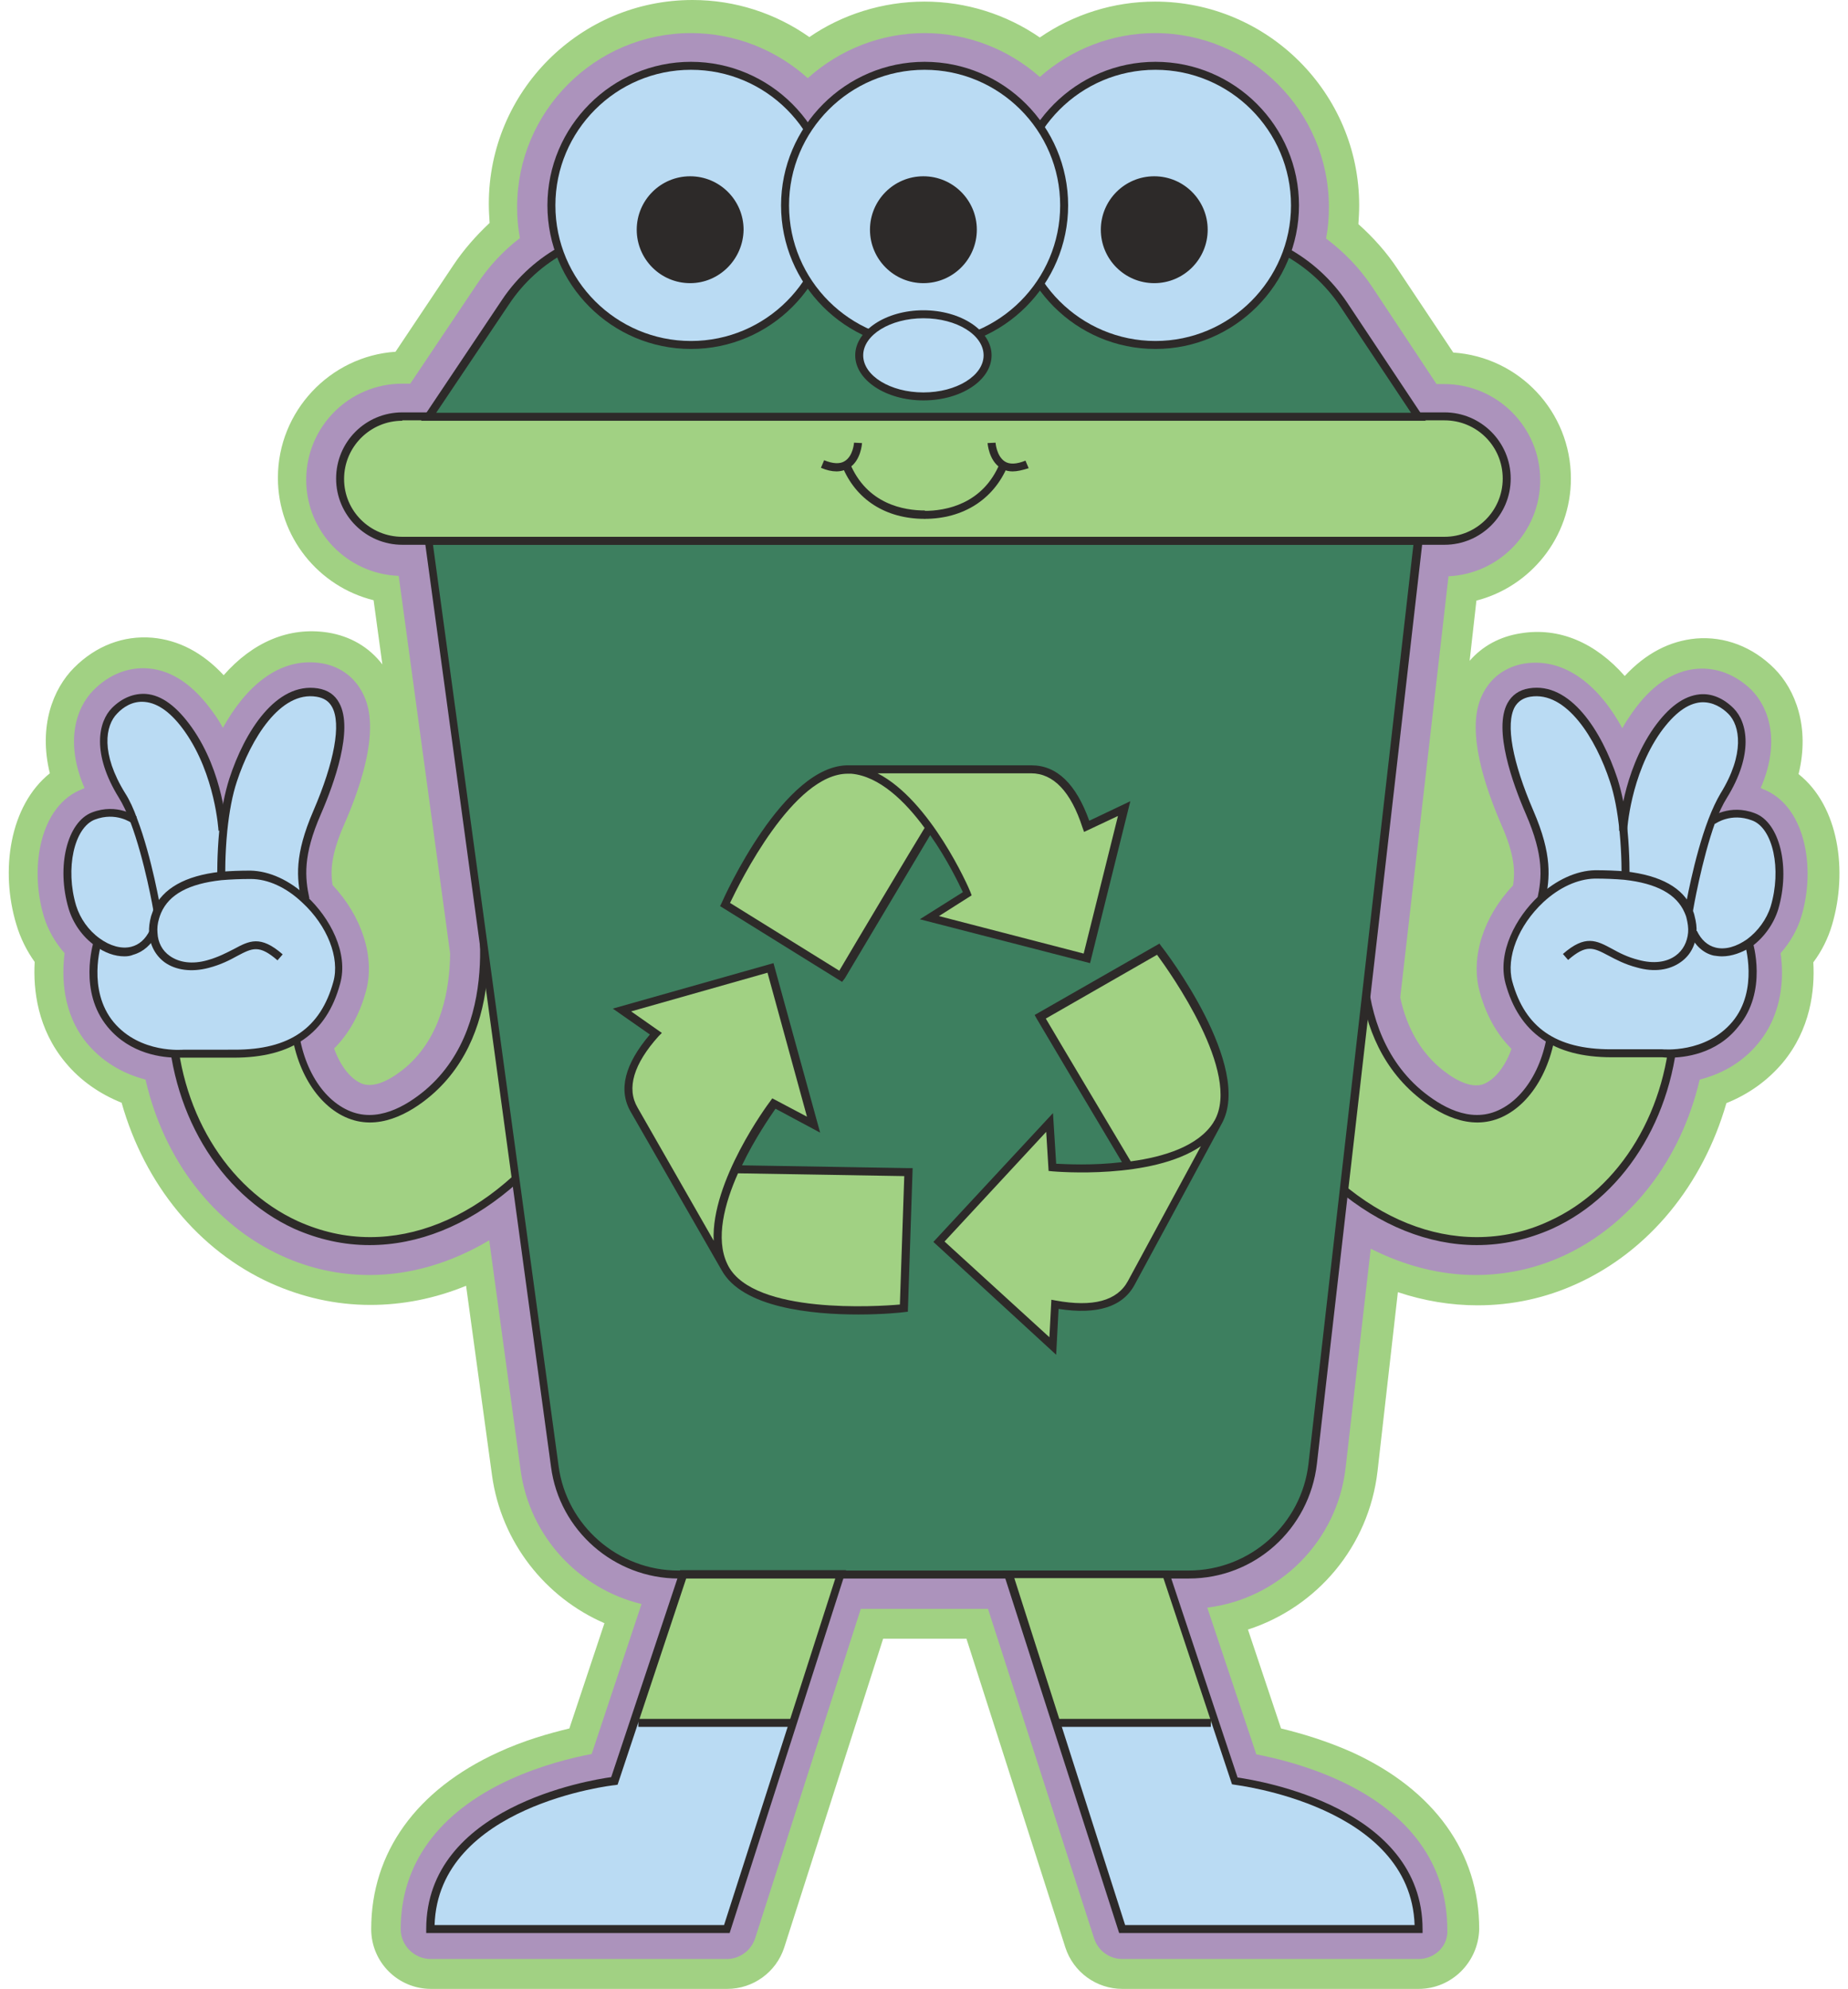 <?xml version="1.0" encoding="UTF-8"?><svg xmlns="http://www.w3.org/2000/svg" xmlns:xlink="http://www.w3.org/1999/xlink" height="498.7" preserveAspectRatio="xMidYMid meet" version="1.0" viewBox="-1.9 -0.4 463.5 498.7" width="463.5" zoomAndPan="magnify"><g id="change1_1"><path d="M443,227.2c-1.1,3.6-3.4,6.7-6.2,8.7c0,0,3.8,12-3.3,20.6c-4.7,5.7-11.3,7-15.2,7.3 c-3.1,19.8-14.6,36.5-31,43.9c-6,2.8-12.4,4.2-18.9,4.2c0,0,0,0,0,0c-11.1,0-22.2-4.1-32.4-11.9l-7.6,66.8 c-1.9,16.4-15.7,28.7-32.2,28.7h-5.4l11.9,35.8l5,14.9c0,0,46.1,5,46.1,37.2c-28.9,0-74.3,0-74.3,0L263,431.6l-11.6-36.1h-42.8 L197,431.6l-16.6,51.7c0,0-45.5,0-74.3,0c0-32.2,46.1-37.2,46.1-37.2l5-14.9l11.9-35.8h-0.8c-16.1,0-29.9-12-32.1-28l-9.6-70.2 c-0.2,0.2-0.4,0.3-0.6,0.5c-10.9,9.2-23,14.1-35.2,14.1c-6.5,0-12.9-1.4-18.9-4.2c-16.4-7.5-27.9-24.1-31-43.9 c-3.9-0.3-10.5-1.6-15.2-7.3c-7.1-8.6-3.3-20.6-3.3-20.6c-2.8-2-5.2-5.2-6.2-8.7c-2.9-9.8-0.6-20.6,5.3-22.8c5.9-2.2,10.2,1,10.2,1 c-0.9-2.4-1.9-4.5-3-6.3c-6.1-9.8-5.5-17.6-1.8-21.3c3.7-3.7,10.6-6.4,18.5,4.8c7.9,11.2,8.5,25.3,8.5,25.3 c0.4-4.1,1.1-8.7,2.5-12.7c3.3-10.1,10.8-23.6,21.1-22c10.3,1.7,4.8,19.1,0,30.1c-4.8,11-4,16.6-2.9,21.8c6,5.6,9.9,14,8,20.9 c-1.6,6-4.6,10.6-9.2,13.6c1.5,8.5,6,15.5,12,18.2c7.1,3.3,14.4-1,19.3-5.1c11.3-9.6,13.7-23.9,13.7-34.8l-13.9-101.7H99 c-9.2,0-16.6-7.5-16.6-16.6c0-9.2,7.5-16.6,16.6-16.6h6l18.9-28.3c3.5-5.2,8-9.4,13.1-12.6c-1.1-3.5-1.7-7.2-1.7-11.1 c0-19.9,16.2-36.1,36.1-36.1c12,0,22.7,5.9,29.3,15c6.6-9.1,17.2-15,29.3-15c11.8,0,22.4,5.7,28.9,14.5C265.5,20.7,276,15,287.9,15 c19.9,0,36.1,16.2,36.1,36.1c0,3.9-0.6,7.7-1.8,11.2c5.5,3.2,10.3,7.6,13.9,13.1l18.4,27.7h6c9.2,0,16.6,7.5,16.6,16.6 c0,9.2-7.5,16.6-16.6,16.6h-5.6l-13,113.4c1.6,8.2,5.2,16.6,12.7,23c4.9,4.1,12.2,8.4,19.3,5.1c6-2.7,10.5-9.7,12-18.2 c-4.6-3-7.5-7.6-9.2-13.6c-1.9-6.9,2-15.3,8-20.9c1.1-5.2,1.9-10.8-2.9-21.8c-4.8-11-10.3-28.4,0-30.1c10.3-1.6,17.8,11.9,21.1,22 c1.3,4,2,8.6,2.5,12.7c0,0,0.7-14.1,8.5-25.3c7.9-11.2,14.9-8.4,18.5-4.8c3.7,3.7,4.2,11.5-1.8,21.3c-1.1,1.7-2.1,3.9-3,6.3 c0,0,4.4-3.2,10.2-1C443.7,206.5,446,217.4,443,227.2z" fill="#a1d183"/></g><g id="change1_2"><path d="M353.9,498.3h-74.3c-6.5,0-12.3-4.2-14.3-10.4l-24.8-77.4h-20.9l-24.8,77.4 c-2,6.2-7.8,10.4-14.3,10.4h-74.3c-8.3,0-15-6.7-15-15c0-19.2,11.3-34.9,31.8-44.3c6.5-3,12.9-4.8,17.9-6l8.8-26.4 c-14.8-6.4-25.9-20.3-28.2-37.1l-6.5-47.5c-7.8,3.2-15.9,4.8-24,4.8c-8.7,0-17.1-1.9-25.1-5.5c-18-8.2-31.5-24.7-37.3-45.2 c-5.5-2.2-10.4-5.6-14.1-10.1c-7-8.4-8.1-18.2-7.7-25.2c-2-2.8-3.6-6-4.6-9.4c-4.1-13.5-1.7-29.8,8.4-37.9 c-2.9-11.8,0.8-21.2,6.1-26.5c5.5-5.5,12.4-8.1,19.6-7.5c6.6,0.6,12.6,3.7,17.9,9.4c7.3-8.3,16.4-12.2,26.1-10.7 c5.7,0.9,10.4,3.7,13.7,8l-2.2-16.1c-13.8-3.4-24-15.9-24-30.7c0-16.7,13.1-30.5,29.5-31.6l14.5-21.7c2.6-3.9,5.7-7.4,9.1-10.6 c-0.1-1.6-0.2-3.2-0.2-4.8c0-28.2,22.9-51.1,51.1-51.1c10.6,0,20.8,3.3,29.3,9.3C209.2,3.3,219.4,0,230,0c10.4,0,20.5,3.2,28.9,9 c8.4-5.8,18.5-9,28.9-9C316,0,339,22.9,339,51.1c0,1.6-0.1,3.2-0.2,4.7c3.7,3.3,7.1,7.1,9.8,11.2l14,21 c16.5,1.1,29.5,14.8,29.5,31.6c0,14.7-10.1,27.1-23.7,30.6l-1.7,15.1c3.2-3.7,7.6-6.1,12.8-6.9c9.7-1.6,18.8,2.4,26.1,10.7 c5.3-5.7,11.3-8.8,17.9-9.4c7.2-0.6,14.2,2.1,19.6,7.5c5.3,5.3,9,14.7,6.1,26.5c10.1,8,12.4,24.3,8.4,37.8c-1,3.4-2.6,6.6-4.7,9.4 c0.4,7-0.7,16.8-7.7,25.2c-3.8,4.5-8.6,7.9-14.1,10.1c-5.9,20.5-19.4,37-37.3,45.2c-8,3.7-16.5,5.5-25.1,5.5c-6.7,0-13.4-1.1-20-3.3 l-5.1,44.9c-2.2,18.9-15.2,34.1-32.5,39.7l8.3,24.8c5,1.2,11.4,3.1,17.9,6c20.5,9.4,31.8,25.1,31.8,44.3 C368.9,491.6,362.2,498.3,353.9,498.3z M290.5,468.3h38c-9.5-5.6-22.2-7.2-22.4-7.3c-5.8-0.6-10.7-4.6-12.6-10.2l-16.9-50.7 c-1.5-4.6-0.8-9.6,2.1-13.5c2.8-3.9,7.3-6.2,12.2-6.2h5.4c8.9,0,16.3-6.6,17.3-15.4l7.6-66.8c0.6-5.4,4.1-10,9-12.1 c5-2.1,10.7-1.4,15,1.9c7.5,5.7,15.5,8.8,23.3,8.8c4.3,0,8.6-0.9,12.7-2.8c11.6-5.3,20-17.5,22.4-32.6c1.1-6.9,6.8-12.2,13.8-12.6 c1.2-0.1,3.4-0.4,4.7-1.9c1.2-1.4,0.9-4.9,0.5-6.6c-2.2-6.2,0.2-12.7,5.5-16.6c0.3-0.2,0.6-0.7,0.7-1c0.3-0.9,0.4-1.8,0.5-2.6 c-3.7,0.4-7.6-0.6-10.7-3c-0.3-0.2-0.6-0.4-0.8-0.7c-2.6,3.8-6.9,6.2-11.9,6.4c-1.9,0.1-3.8-0.2-5.5-0.9c-0.2,2-0.5,4-1,6 c-0.6,3-2.2,5.7-4.4,7.8c-2.6,2.4-3.7,5.2-3.7,6.2c1,3.7,2.4,4.6,2.9,4.9c5,3.3,7.6,9.3,6.5,15.2c-2.5,13.5-10.1,24.4-20.6,29.2 c-6.5,2.9-19.6,5.9-35.2-7.3c-9.2-7.8-15.2-18.5-17.7-31.6c-0.3-1.5-0.3-3-0.2-4.5l13-113.4c0.9-7.6,7.3-13.3,14.9-13.3h5.6 c0.9,0,1.6-0.7,1.6-1.6s-0.7-1.6-1.6-1.6h-6c-5,0-9.7-2.5-12.5-6.7l-18.4-27.7c-2.3-3.5-5.3-6.3-8.9-8.4c-6.1-3.6-8.9-10.9-6.7-17.6 c0.7-2.1,1-4.3,1-6.5c0-11.6-9.5-21.1-21.1-21.1c-6.7,0-12.9,3.1-16.9,8.5c-2.8,3.8-7.3,6-12,6s-9.2-2.2-12-6 c-4-5.4-10.2-8.5-16.9-8.5c-6.7,0-13.1,3.3-17.1,8.8c-2.8,3.9-7.3,6.2-12.2,6.2s-9.3-2.3-12.2-6.2c-4-5.5-10.4-8.8-17.1-8.8 c-11.6,0-21.1,9.5-21.1,21.1c0,2.2,0.3,4.4,1,6.5c2.1,6.6-0.5,13.8-6.5,17.4c-3.4,2.1-6.2,4.8-8.5,8.1l-18.9,28.3 c-2.8,4.2-7.5,6.7-12.5,6.7h-6c-0.9,0-1.6,0.7-1.6,1.6s0.7,1.6,1.6,1.6h5.6c7.5,0,13.8,5.5,14.9,13L133.4,236c0.1,0.7,0.1,1.3,0.1,2 c0.1,19.6-6.5,35.6-19,46.2c-15.6,13.2-28.8,10.3-35.2,7.3c-10.4-4.8-18.1-15.7-20.6-29.2c-1.1-5.9,1.5-11.9,6.5-15.2 c0.5-0.3,1.9-1.2,2.9-4.9c0-1-1.2-3.8-3.7-6.2c-2.3-2.1-3.8-4.8-4.4-7.8c-0.4-2-0.8-4-1-6.1c-1.7,0.6-3.6,0.9-5.5,0.9 c-4.9-0.2-9.2-2.6-11.8-6.4c-0.3,0.2-0.6,0.5-0.9,0.7c-3.1,2.4-7,3.4-10.7,3c0.1,0.8,0.3,1.7,0.5,2.6c0.1,0.3,0.4,0.7,0.7,0.9 c5.4,3.9,7.7,10.3,5.5,16.6c-0.4,1.6-0.7,5.1,0.5,6.6c1.2,1.5,3.4,1.8,4.7,1.9c7,0.5,12.7,5.7,13.8,12.6 c2.4,15.1,10.7,27.3,22.4,32.6c4.1,1.9,8.3,2.8,12.7,2.8c8.6,0,17.4-3.7,25.5-10.6l0.4-0.4c4.2-3.6,10-4.7,15.1-2.7 c5.2,1.9,8.8,6.6,9.6,12l9.6,70.2c1.2,8.6,8.6,15.1,17.2,15.1h0.8c4.8,0,9.3,2.3,12.2,6.2c2.8,3.9,3.6,8.9,2.1,13.5l-16.9,50.7 c-1.9,5.6-6.8,9.5-12.6,10.2c-0.2,0-12.8,1.7-22.3,7.3h38l24.8-77.4c2-6.2,7.8-10.4,14.3-10.4h42.8c6.5,0,12.3,4.2,14.3,10.4 L290.5,468.3z M357,249c1.3,5.3,3.7,9.4,7.2,12.3c1.7,1.5,3.1,2.2,3.8,2.5c0.1-0.1,0.2-0.3,0.4-0.4c-2.8-3.8-4.9-8.3-6.3-13.5 c-2.8-10.2,0.4-22.2,8.3-31.7c0-2-0.6-4.6-2.5-9c-2.1-4.8-3.7-9.3-4.9-13.5L357,249z M90.9,263.4c0.1,0.2,0.3,0.3,0.4,0.4 c0.7-0.3,2.1-1,3.8-2.5c6.7-5.7,8.3-15.1,8.4-22.3l-6.4-46.9c-1.1,5.2-3.1,10.9-5.8,17.2c-1.9,4.4-2.5,7-2.5,9 c7.9,9.5,11.1,21.4,8.3,31.7C95.7,255.1,93.7,259.6,90.9,263.4z M391.2,242.3L391.2,242.3L391.2,242.3z M68.2,242.3 C68.2,242.3,68.2,242.3,68.2,242.3C68.2,242.3,68.2,242.3,68.2,242.3z M68.2,242C68.2,242,68.2,242,68.2,242 C68.2,242,68.2,242,68.2,242z M391.1,242C391.1,242,391.1,242,391.1,242C391.1,242,391.1,242,391.1,242z M432.5,218.4 C432.5,218.4,432.5,218.4,432.5,218.4C432.5,218.4,432.5,218.4,432.5,218.4z M436.4,217.4c-0.2,0.1-0.4,0.3-0.5,0.4 C436.1,217.7,436.3,217.5,436.4,217.4z M22.9,217.4c0.1,0.1,0.3,0.2,0.5,0.4C23.2,217.7,23.1,217.5,22.9,217.4z" fill="#a1d183"/></g><g id="change1_3"><path d="M130.4,232.2c0,20.4-16.5,37-37,37s-37-16.5-37-37s16.5-37,37-37S130.4,211.8,130.4,232.2z" fill="#a1d183"/></g><g id="change1_4"><path d="M93.4,285.4c-29.3,0-53.2-23.9-53.2-53.2S64.1,179,93.4,179s53.2,23.9,53.2,53.2 S122.8,285.4,93.4,285.4z M93.4,211.4c-11.4,0-20.7,9.3-20.7,20.7s9.3,20.7,20.7,20.7s20.7-9.3,20.7-20.7S104.9,211.4,93.4,211.4z" fill="#a1d183"/></g><g id="change1_5"><path d="M397.5,232.2c0,20.4-16.5,37-37,37s-37-16.5-37-37s16.5-37,37-37S397.5,211.8,397.5,232.2z" fill="#a1d183"/></g><g id="change1_6"><path d="M360.6,285.4c-29.3,0-53.2-23.9-53.2-53.2s23.9-53.2,53.2-53.2s53.2,23.9,53.2,53.2 S389.9,285.4,360.6,285.4z M360.6,211.4c-11.4,0-20.7,9.3-20.7,20.7s9.3,20.7,20.7,20.7s20.7-9.3,20.7-20.7S372,211.4,360.6,211.4z" fill="#a1d183"/></g><g id="change2_1"><path d="M443,227.2c-1.1,3.6-3.4,6.7-6.2,8.7c0,0,3.8,12-3.3,20.6c-4.7,5.7-11.3,7-15.2,7.3 c-3.1,19.8-14.6,36.5-31,43.9c-6,2.8-12.4,4.2-18.9,4.2c0,0,0,0,0,0c-11.1,0-22.2-4.1-32.4-11.9l-7.6,66.8 c-1.9,16.4-15.7,28.7-32.2,28.7h-5.4l11.9,35.8l5,14.9c0,0,46.1,5,46.1,37.2c-28.9,0-74.3,0-74.3,0L263,431.6l-11.6-36.1h-42.8 L197,431.6l-16.6,51.7c0,0-45.5,0-74.3,0c0-32.2,46.1-37.2,46.1-37.2l5-14.9l11.9-35.8h-0.8c-16.1,0-29.9-12-32.1-28l-9.6-70.2 c-0.2,0.2-0.4,0.3-0.6,0.5c-10.9,9.2-23,14.1-35.2,14.1c-6.5,0-12.9-1.4-18.9-4.2c-16.4-7.5-27.9-24.1-31-43.9 c-3.9-0.3-10.5-1.6-15.2-7.3c-7.1-8.6-3.3-20.6-3.3-20.6c-2.8-2-5.2-5.2-6.2-8.7c-2.9-9.8-0.6-20.6,5.3-22.8c5.9-2.2,10.2,1,10.2,1 c-0.9-2.4-1.9-4.5-3-6.3c-6.1-9.8-5.5-17.6-1.8-21.3c3.7-3.7,10.6-6.4,18.5,4.8c7.9,11.2,8.5,25.3,8.5,25.3 c0.4-4.1,1.1-8.7,2.5-12.7c3.3-10.1,10.8-23.6,21.1-22c10.3,1.7,4.8,19.1,0,30.1c-4.8,11-4,16.6-2.9,21.8c6,5.6,9.9,14,8,20.9 c-1.6,6-4.6,10.6-9.2,13.6c1.5,8.5,6,15.5,12,18.2c7.1,3.3,14.4-1,19.3-5.1c11.3-9.6,13.7-23.9,13.7-34.8l-13.9-101.7H99 c-9.2,0-16.6-7.5-16.6-16.6c0-9.2,7.5-16.6,16.6-16.6h6l18.9-28.3c3.5-5.2,8-9.4,13.1-12.6c-1.1-3.5-1.7-7.2-1.7-11.1 c0-19.9,16.2-36.1,36.1-36.1c12,0,22.7,5.9,29.3,15c6.6-9.1,17.2-15,29.3-15c11.8,0,22.4,5.7,28.9,14.5C265.5,20.7,276,15,287.9,15 c19.9,0,36.1,16.2,36.1,36.1c0,3.9-0.6,7.7-1.8,11.2c5.5,3.2,10.3,7.6,13.9,13.1l18.4,27.7h6c9.2,0,16.6,7.5,16.6,16.6 c0,9.2-7.5,16.6-16.6,16.6h-5.6l-13,113.4c1.6,8.2,5.2,16.6,12.7,23c4.9,4.1,12.2,8.4,19.3,5.1c6-2.7,10.5-9.7,12-18.2 c-4.6-3-7.5-7.6-9.2-13.6c-1.9-6.9,2-15.3,8-20.9c1.1-5.2,1.9-10.8-2.9-21.8c-4.8-11-10.3-28.4,0-30.1c10.3-1.6,17.8,11.9,21.1,22 c1.3,4,2,8.6,2.5,12.7c0,0,0.7-14.1,8.5-25.3c7.9-11.2,14.9-8.4,18.5-4.8c3.7,3.7,4.2,11.5-1.8,21.3c-1.1,1.7-2.1,3.9-3,6.3 c0,0,4.4-3.2,10.2-1C443.7,206.5,446,217.4,443,227.2z" fill="#ac93bc"/></g><g id="change2_2"><path d="M353.9,490.8h-74.3c-3.3,0-6.1-2.1-7.1-5.2L245.9,403H214l-26.5,82.6c-1,3.1-3.9,5.2-7.1,5.2h-74.3 c-4.1,0-7.5-3.4-7.5-7.5c0-16.3,9.5-29.3,27.4-37.5c7.9-3.6,15.7-5.5,20.5-6.4l12.5-37.6c-15.7-3.8-28-16.9-30.3-33.4l-7.9-57.8 c-9.6,5.7-19.8,8.7-30,8.7c-7.6,0-15-1.6-22-4.8c-17.1-7.8-29.6-24.1-34.2-44.2c-4.6-1.2-10.1-3.7-14.6-9 c-6.4-7.7-6.4-17.1-5.7-22.7c-2.4-2.7-4.2-5.9-5.2-9.2c-3.7-12.3-1-28,9.8-32c0.1-0.1,0.3-0.1,0.4-0.2c-4.9-11.3-2.3-20,2.3-24.6 c3.9-3.9,8.7-5.8,13.7-5.4c6,0.5,11.4,4.2,16.3,11.1c0.9,1.2,1.7,2.5,2.4,3.8c5.6-10.1,14-17.9,24.7-16.2c4.4,0.7,8,3.2,10.1,7 c1.4,2.6,5.7,10.4-4.4,33.5c-3.4,7.7-3.4,11.9-2.9,15.1c7.4,7.9,10.7,18.1,8.4,26.6c-1.6,5.9-4.3,10.7-8,14.4 c1.5,4.2,3.9,7.4,6.7,8.7c3.7,1.7,8.7-1.8,11.3-4c9-7.7,11-19.7,11.1-28.5l-12.9-94.7c-12.9-0.5-23.2-11.1-23.2-24.1 c0-13.3,10.8-24.1,24.1-24.1h2l16.7-24.9c3-4.5,6.6-8.4,10.8-11.6c-0.5-2.6-0.7-5.2-0.7-7.8c0-24,19.6-43.6,43.6-43.6 c10.9,0,21.3,4.1,29.3,11.3c8-7.2,18.4-11.3,29.3-11.3c10.7,0,21,4,28.9,11c7.9-7,18.2-11,28.9-11c24,0,43.6,19.6,43.6,43.6 c0,2.6-0.2,5.3-0.7,7.9c4.5,3.4,8.5,7.5,11.6,12.2l16.1,24.3h1.9c13.3,0,24.1,10.8,24.1,24.1c0,12.9-10.2,23.5-23,24.1l-12.1,105.6 c1.6,7.5,5,13.4,9.9,17.6c2.6,2.2,7.6,5.7,11.3,4c2.8-1.3,5.2-4.5,6.7-8.7c-3.7-3.7-6.4-8.5-8-14.4c-2.3-8.5,0.9-18.7,8.4-26.6 c0.5-3.2,0.5-7.4-2.9-15.1c-10-23.1-5.8-30.9-4.4-33.5c2.1-3.8,5.6-6.2,10-7c10.7-1.7,19.2,6.1,24.7,16.2c0.7-1.3,1.5-2.5,2.4-3.8 c4.8-6.9,10.3-10.6,16.3-11.1c5-0.4,9.8,1.5,13.7,5.3c4.6,4.7,7.2,13.3,2.3,24.6c0.1,0,0.3,0.1,0.4,0.2l0,0c10.8,4,13.5,19.8,9.8,32 c-1,3.4-2.9,6.6-5.2,9.2c0.8,5.6,0.7,15-5.7,22.7c-4.4,5.3-9.9,7.8-14.6,9c-4.7,20.1-17.2,36.4-34.2,44.2c-7,3.2-14.4,4.8-22,4.8 c-8.9,0-17.8-2.3-26.3-6.6l-6.3,54.9c-2.1,18.5-16.7,32.9-34.7,35.1l12.3,36.8c4.8,0.9,12.6,2.8,20.5,6.4 c18,8.2,27.4,21.2,27.4,37.5C361.4,487.5,358,490.8,353.9,490.8z M285,475.8h60.1c-6.8-18.5-37.8-22.2-38.1-22.2 c-2.9-0.3-5.4-2.3-6.3-5.1l-16.9-50.7c-0.8-2.3-0.4-4.8,1-6.8s3.7-3.1,6.1-3.1h5.4c12.7,0,23.3-9.5,24.7-22.1l7.6-66.8 c0.3-2.7,2-5,4.5-6.1c2.5-1.1,5.3-0.7,7.5,0.9c8.8,6.7,18.4,10.3,27.8,10.3c5.4,0,10.7-1.2,15.8-3.5c14-6.4,23.9-20.7,26.7-38.3 c0.5-3.5,3.4-6.1,6.9-6.3c2.9-0.2,7.1-1.2,9.9-4.6c4.3-5.2,1.9-13.5,1.9-13.6c-1-3.1,0.1-6.4,2.8-8.3c1.6-1.2,2.9-3,3.5-4.9 c2-6.7,0.3-12.6-0.9-13.7c-1.6-0.5-2.7,0-3.1,0.2c-2.6,2.2-6.1,2.1-8.9,0.2c-2.8-2-3.7-5.8-2.5-9c1.1-2.9,2.3-5.5,3.6-7.5 c4.4-7,3.7-11.3,2.9-12c-0.5-0.5-1.2-1-1.8-1c-0.8,0.1-2.7,1.1-5.3,4.8c-6.4,9.1-7.2,21.2-7.2,21.3c-0.2,3.9-3.4,7-7.3,7.1 c-4,0.1-7.3-2.8-7.7-6.7c-0.5-4.5-1.2-8.2-2.1-11.1c-3.1-9.5-8.4-16.8-12.2-17c-0.3,2.1,0.1,8.2,5.1,19.7c5.6,12.8,4.7,20,3.4,26.3 c-0.3,1.5-1.1,2.9-2.2,3.9c-4.4,4.1-6.9,9.8-5.9,13.4c1.2,4.5,3.2,7.4,6.1,9.4c2.5,1.7,3.8,4.6,3.3,7.6c-2,11.1-8.1,20-16.3,23.7 c-8.4,3.8-18,1.6-27.2-6.2c-7.9-6.7-13-15.9-15.2-27.3c-0.1-0.7-0.2-1.5-0.1-2.3l13-113.4c0.4-3.8,3.6-6.6,7.5-6.6h5.6 c5,0,9.1-4.1,9.1-9.1s-4.1-9.1-9.1-9.1h-6c-2.5,0-4.9-1.3-6.2-3.4l-18.4-27.7c-2.9-4.4-6.8-8.1-11.4-10.7c-3.1-1.8-4.5-5.4-3.4-8.8 c0.9-2.9,1.4-5.8,1.4-8.9c0-15.8-12.8-28.6-28.6-28.6c-9.1,0-17.5,4.2-22.9,11.5c-1.4,1.9-3.6,3-6,3s-4.6-1.1-6-3 c-5.5-7.3-13.8-11.5-22.9-11.5c-9.1,0-17.8,4.5-23.2,11.9c-1.4,2-3.7,3.1-6.1,3.1s-4.7-1.2-6.1-3.1c-5.4-7.5-14.1-11.9-23.2-11.9 c-15.8,0-28.6,12.8-28.6,28.6c0,3,0.5,5.9,1.4,8.8c1.1,3.3-0.3,6.9-3.2,8.7c-4.3,2.6-8,6.1-10.8,10.3l-18.9,28.3 c-1.4,2.1-3.7,3.3-6.2,3.3h-6c-5,0-9.1,4.1-9.1,9.1s4.1,9.1,9.1,9.1h5.6c3.8,0,6.9,2.8,7.4,6.5L126,237c0,0.3,0.1,0.7,0.1,1 c0.1,17.4-5.6,31.4-16.4,40.5c-9.2,7.8-18.9,10-27.2,6.2c-8.2-3.7-14.3-12.6-16.3-23.7c-0.5-3,0.7-6,3.3-7.6 c2.9-1.9,4.9-4.9,6.1-9.4c1-3.6-1.6-9.4-5.9-13.5c-1.1-1-1.9-2.4-2.2-3.9c-1.3-6.3-2.2-13.5,3.4-26.3c5-11.5,5.4-17.6,5.1-19.7 c-3.8,0.2-9.1,7.5-12.2,16.9c-0.9,2.9-1.7,6.6-2.1,11.1c-0.4,3.9-3.7,6.8-7.7,6.7c-3.9-0.1-7.1-3.2-7.3-7.1c0-0.1-0.7-12.2-7.2-21.3 c-2.6-3.6-4.5-4.7-5.3-4.8c-0.5,0-1.3,0.5-1.8,1c-0.7,0.7-1.4,5,2.9,12c1.3,2.1,2.5,4.6,3.6,7.6c1.2,3.2,0.3,7-2.5,9 c-2.8,1.9-6.3,2-8.9-0.2c-0.4-0.2-1.6-0.7-3.1-0.2c-1.2,1.1-2.9,7-0.8,13.7c0.6,1.9,1.9,3.7,3.5,4.8c2.6,1.9,3.7,5.3,2.7,8.3 c0,0-2.4,8.3,1.9,13.5c2.8,3.4,7,4.4,9.9,4.6c3.5,0.2,6.4,2.9,6.9,6.3c2.8,17.6,12.7,31.9,26.7,38.3c5.1,2.3,10.4,3.5,15.8,3.5 c10.4,0,20.9-4.3,30.4-12.3l0.5-0.4c2.1-1.8,5-2.3,7.6-1.4c2.6,1,4.4,3.3,4.8,6l9.6,70.2c1.7,12.3,12.3,21.5,24.7,21.5h0.8 c2.4,0,4.7,1.2,6.1,3.1c1.4,2,1.8,4.5,1,6.8l-16.9,50.7c-0.9,2.8-3.4,4.8-6.3,5.1c-0.3,0-31.4,3.7-38.1,22.2h60.1l26.5-82.6 c1-3.1,3.9-5.2,7.1-5.2h42.8c3.3,0,6.1,2.1,7.1,5.2L285,475.8z M432,211.4C432,211.4,432,211.4,432,211.4z M27.3,211.4L27.3,211.4 C27.3,211.4,27.3,211.4,27.3,211.4z M435.1,211.3C435.1,211.3,435.2,211.3,435.1,211.3C435.1,211.3,435.1,211.3,435.1,211.3z M24.4,211.2L24.4,211.2L24.4,211.2z M435,211.2L435,211.2C435,211.2,435,211.2,435,211.2z" fill="#ac93bc"/></g><g id="change1_7"><path d="M90.8,310.8c-6.3,0-12.5-1.3-18.5-4.1c-18.7-8.5-30.9-29.3-31.2-53l30.6-0.3 c0.1,11.7,5.5,21.9,13.3,25.4c7.6,3.5,15.3-0.9,20.4-5.3c20.8-17.7,12.5-50.8,12.4-51.2l29.6-8c0.6,2.1,13.6,52.1-22.1,82.5 C114.6,306.1,102.6,310.8,90.8,310.8z" fill="#a1d183"/></g><g id="change3_1"><path d="M90.8,311.8c-6.5,0-12.8-1.4-18.9-4.1c-19-8.7-31.5-29.8-31.8-53.9l0-1l32.6-0.3l0,1 c0.1,11.3,5.2,21.1,12.7,24.5c7.2,3.3,14.5-1,19.4-5.1c20.3-17.3,12.1-49.8,12-50.1l-0.2-1l31.5-8.5l0.3,1 c0.6,2.1,13.8,52.7-22.4,83.5C115.1,306.9,103,311.8,90.8,311.8z M42.2,254.7c0.6,22.9,12.5,42.8,30.6,51.1c5.8,2.6,11.8,4,18.1,4 c11.7,0,23.4-4.7,33.9-13.6c33-28,23.8-73.1,22-80.5l-27.7,7.4c1.2,5.7,6.3,34.8-12.9,51.2c-5.3,4.5-13.4,9.1-21.5,5.4 c-7.9-3.6-13.4-13.7-13.8-25.3L42.2,254.7z" fill="#2d2a29"/></g><g id="change4_1"><path d="M31.8,205.3c3.7,9.7,5.8,22.6,5.8,22.6c-0.2,0.5-0.4,1-0.6,1.5c-0.4,1.4-0.6,2.7-0.5,4 c-3.1,6.3-9.2,6-14.1,2.5c-2.8-2-5.2-5.2-6.2-8.7c-2.9-9.8-0.6-20.6,5.3-22.8C27.4,202.1,31.8,205.3,31.8,205.3z" fill="#badbf3"/></g><g id="change4_2"><path d="M37,229.5c0.2-0.5,0.3-1.1,0.6-1.5c2.3-5.4,8.2-7.9,15.9-8.8c2.4-0.2,4.9-0.3,7.5-0.3 c4.8,0.1,9.6,2.5,13.6,6.2c6,5.6,9.9,14,8,20.9c-3.1,11.4-10.8,17.8-25.7,17.8H44.3c0,0-11.4,1.3-18.5-7.3 c-7.1-8.6-3.3-20.6-3.3-20.6c4.8,3.5,11,3.8,14.1-2.5C36.5,232.2,36.6,230.9,37,229.5z" fill="#badbf3"/></g><g id="change4_3"><path d="M45.5,182.6c7.9,11.2,8.5,25.3,8.5,25.3c-0.6,6-0.5,10.9-0.5,11.3c-7.7,0.8-13.6,3.4-15.9,8.8 c0,0-2.1-12.9-5.8-22.6c-0.9-2.4-1.9-4.5-3-6.3c-6.1-9.8-5.5-17.6-1.8-21.3C30.6,174.1,37.6,171.4,45.5,182.6z" fill="#badbf3"/></g><g id="change4_4"><path d="M56.5,195.2c3.3-10.1,10.8-23.6,21.1-22c10.3,1.7,4.8,19.1,0,30.1c-4.8,11-4,16.6-2.9,21.8 c-3.9-3.7-8.8-6.1-13.6-6.2c-2.6,0-5.2,0.1-7.5,0.3c0-0.4-0.1-5.3,0.5-11.3C54.4,203.8,55.2,199.2,56.5,195.2z" fill="#badbf3"/></g><g id="change3_2"><path d="M73.7,225.3c-1.2-5.5-1.8-11.3,3-22.4c5.3-12.3,7-21.8,4.7-26c-0.8-1.5-2.1-2.3-3.9-2.6 c-9.1-1.5-16.5,10.6-20,21.3c-1.1,3.3-1.9,7.5-2.4,12.4c-0.6,6.1-0.5,11.1-0.5,11.1l-1,0.1l-1,0c0,0-0.1-5.1,0.5-11.4 c0.5-5.1,1.4-9.4,2.5-12.9c3.9-12,11.8-24.3,22.2-22.7c2.5,0.4,4.3,1.6,5.4,3.7c3.6,6.6-1.3,20.2-4.6,27.8c-4.6,10.5-4,16-2.9,21.2 L73.7,225.3z" fill="#2d2a29"/></g><g id="change3_3"><path d="M36.6,228.1c0-0.1-2.2-12.9-5.8-22.4c-0.9-2.4-1.9-4.5-2.9-6.1c-6.8-11-5.2-19-1.7-22.5 c2.5-2.5,5.5-3.7,8.5-3.5c4,0.3,7.8,3.2,11.5,8.4c8,11.3,8.7,25.2,8.7,25.8l-2,0.1c0-0.1-0.8-14-8.4-24.8c-3.3-4.7-6.7-7.2-10.1-7.5 c-3.1-0.3-5.5,1.4-6.9,2.9c-3,3-4.2,10,2,20c1.1,1.7,2.1,3.9,3,6.4c3.7,9.7,5.9,22.7,5.9,22.8L36.6,228.1z" fill="#2d2a29"/></g><g id="change3_4"><path d="M29.3,239.4c-2.4,0-5-0.9-7.4-2.7c-3.1-2.2-5.5-5.6-6.6-9.3c-3.1-10.5-0.4-21.7,5.9-24.1 c6.3-2.4,11,1,11.2,1.1l-1.2,1.6c-0.2-0.1-4-2.9-9.3-0.9c-5.2,2-7.5,12.3-4.7,21.6c1,3.2,3.1,6.2,5.9,8.2c2.6,1.9,5.5,2.7,7.9,2.1 c2-0.5,3.6-1.9,4.7-4.2l1.8,0.9c-1.4,2.8-3.5,4.6-6,5.3C30.8,239.3,30.1,239.4,29.3,239.4z" fill="#2d2a29"/></g><g id="change3_5"><path d="M42.6,264.8c-3.6,0-11.8-0.8-17.5-7.7c-7.4-8.9-3.6-21-3.5-21.5l1.9,0.6c0,0.1-3.6,11.6,3.1,19.7 c6.7,8,17.5,6.9,17.6,6.9l0.1,0H57c13.7,0,21.5-5.4,24.7-17c1.7-6-1.5-14.1-7.8-19.9c-4-3.8-8.6-5.9-12.9-5.9 c-2.6,0-5.1,0.1-7.4,0.3c-8.2,0.9-13.1,3.6-15.1,8.2c-0.2,0.5-0.4,1-0.5,1.4c-0.4,1.3-0.5,2.5-0.4,3.6c0.1,2.4,1.2,4.5,3.1,5.8 c2.4,1.7,5.7,2.1,9.3,1.1c2.9-0.8,4.9-1.9,6.7-2.8c3.9-2.1,6.7-3.6,12.3,1.3l-1.3,1.5c-4.6-4-6.3-3.1-10.1-1.1c-1.8,1-4.1,2.2-7.2,3 c-4.2,1.1-8.2,0.6-11-1.4c-2.3-1.7-3.7-4.3-3.9-7.3c-0.1-1.4,0.1-2.8,0.5-4.3c0.2-0.6,0.4-1.1,0.6-1.7c2.3-5.2,7.9-8.4,16.7-9.4 c2.4-0.2,5-0.3,7.6-0.3c4.8,0.1,9.8,2.4,14.2,6.5c5.7,5.3,10.5,14.1,8.3,21.9c-3.4,12.5-12.1,18.5-26.6,18.5H44.3 C44.1,264.8,43.5,264.8,42.6,264.8z" fill="#2d2a29"/></g><g id="change1_8"><path d="M368.5,310.8c-11.8,0-23.7-4.7-34.5-13.9c-35.7-30.4-22.7-80.3-22.1-82.5l29.6,8l-14.8-4l14.8,3.9 c-0.1,0.3-8.5,33.5,12.4,51.2c5.1,4.3,12.8,8.8,20.4,5.3c7.8-3.6,13.1-13.8,13.3-25.4l30.6,0.3c-0.3,23.7-12.5,44.5-31.2,53 C381,309.4,374.8,310.8,368.5,310.8z" fill="#a1d183"/></g><g id="change3_6"><path d="M368.5,311.8c-12.1,0-24.3-4.9-35.2-14.1c-36.2-30.8-23-81.3-22.4-83.5l0.3-1l15.7,4.3l15.8,4.2 l-0.2,1c-0.1,0.3-8.3,32.9,12,50.2c4.9,4.1,12.2,8.4,19.4,5.1c7.5-3.4,12.6-13.3,12.7-24.5l0-1l32.6,0.3l0,1 c-0.3,24-12.7,45.2-31.8,53.9C381.3,310.4,375,311.8,368.5,311.8L368.5,311.8C368.5,311.8,368.5,311.8,368.5,311.8z M312.6,215.7 c-1.8,7.4-11,52.4,22,80.5c10.5,8.9,22.2,13.6,33.9,13.6c0,0,0,0,0,0l0,0c6.2,0,12.3-1.3,18.1-4c18.1-8.2,30-28.2,30.6-51.1 l-28.6-0.3c-0.4,11.6-5.9,21.7-13.8,25.3c-8.1,3.7-16.2-0.9-21.5-5.4C334,258,339,229,340.2,223.2L312.6,215.7z" fill="#2d2a29"/></g><g id="change5_1"><path d="M296.3,394.4h-128c-15.7,0-28.9-11.6-31-27.1l-31.7-232.1h248.3l-26.5,231.4 C325.6,382.5,312.2,394.4,296.3,394.4z" fill="#3d7f5f"/></g><g id="change3_7"><path d="M296.3,395.4h-128c-16.1,0-29.9-12-32-28l-31.8-233.3H355l-0.1,1.1l-26.5,231.4 C326.5,383.1,312.7,395.4,296.3,395.4z M106.7,136.2l31.5,231c2,15,15,26.2,30,26.2h128c15.4,0,28.4-11.6,30.1-26.9l26.3-230.3 H106.7z" fill="#2d2a29"/></g><g id="change1_9"><path d="M360.4,135.2H99c-8.6,0-15.6-7-15.6-15.6v0c0-8.6,7-15.6,15.6-15.6h261.4c8.6,0,15.6,7,15.6,15.6v0 C375.9,128.2,369,135.2,360.4,135.2z" fill="#a1d183"/></g><g id="change3_8"><path d="M360.4,136.2H99c-9.1,0-16.6-7.4-16.6-16.6s7.4-16.6,16.6-16.6h261.4c9.1,0,16.6,7.4,16.6,16.6 S369.5,136.2,360.4,136.2z M99,105.1c-8,0-14.6,6.5-14.6,14.6S91,134.2,99,134.2h261.4c8,0,14.6-6.5,14.6-14.6s-6.5-14.6-14.6-14.6 H99z" fill="#2d2a29"/></g><g id="change5_2"><path d="M335.2,76l18.7,28.1H105.6l19.2-28.7c7.6-11.4,20.5-18.2,34.2-18.2l142.2,0.5 C314.9,57.7,327.6,64.6,335.2,76z" fill="#3d7f5f"/></g><g id="change3_9"><path d="M355.7,105.1h-252L124,74.8c7.8-11.7,21-18.7,35-18.6l142.2,0.5c14,0,27,7.1,34.8,18.8L355.7,105.1z M107.5,103.1H352l-17.7-26.6c-7.4-11.1-19.8-17.8-33.2-17.9h0L159,58.2c0,0-0.1,0-0.1,0c-13.4,0-25.8,6.6-33.2,17.8L107.5,103.1z" fill="#2d2a29"/></g><g id="change4_5"><path d="M437.8,204.3c5.9,2.2,8.2,13.1,5.3,22.8c-1.1,3.6-3.4,6.7-6.2,8.7c-4.8,3.5-11,3.8-14.1-2.5 c0.1-1.2-0.1-2.6-0.5-4c-0.2-0.5-0.3-1.1-0.6-1.5c0,0,2.1-12.9,5.8-22.6C427.6,205.3,431.9,202.1,437.8,204.3z" fill="#badbf3"/></g><g id="change4_6"><path d="M405.8,219.1c7.7,0.8,13.6,3.4,15.9,8.8c0.2,0.5,0.4,1,0.6,1.5c0.4,1.4,0.6,2.7,0.5,4 c3.1,6.3,9.2,6,14.1,2.5c0,0,3.8,12-3.3,20.6c-7.1,8.5-18.5,7.3-18.5,7.3h-12.8c-14.9,0-22.6-6.4-25.7-17.8c-1.9-6.9,2-15.3,8-20.9 c3.9-3.7,8.8-6.1,13.6-6.2C400.9,218.8,403.4,218.9,405.8,219.1z" fill="#badbf3"/></g><g id="change4_7"><path d="M432.4,177.8c3.7,3.7,4.2,11.5-1.8,21.3c-1.1,1.7-2.1,3.9-3,6.3c-3.7,9.7-5.8,22.6-5.8,22.6 c-2.3-5.4-8.2-7.9-15.9-8.8c0-0.4,0.1-5.3-0.5-11.3c0,0,0.7-14.1,8.5-25.3C421.7,171.4,428.7,174.1,432.4,177.8z" fill="#badbf3"/></g><g id="change4_8"><path d="M405.3,207.9c0.6,6,0.5,10.9,0.5,11.3c-2.4-0.2-4.9-0.3-7.5-0.3c-4.8,0.1-9.6,2.5-13.6,6.2 c1.1-5.2,1.9-10.8-2.9-21.8c-4.8-11-10.3-28.4,0-30.1c10.3-1.6,17.8,11.9,21.1,22C404.1,199.2,404.9,203.8,405.3,207.9z" fill="#badbf3"/></g><g id="change3_10"><path d="M385.7,225.3l-2-0.4c1.1-5.2,1.7-10.6-2.9-21.2c-3.3-7.6-8.2-21.2-4.6-27.8c1.1-2,2.9-3.3,5.4-3.7 c10.3-1.7,18.2,10.6,22.2,22.7c1.1,3.5,2,7.8,2.5,12.9c0.6,6.3,0.5,11.4,0.5,11.4l-2,0c0-0.1,0.1-5-0.5-11.2 c-0.5-4.9-1.3-9.1-2.4-12.4c-3.5-10.7-10.9-22.8-20-21.3c-1.8,0.3-3.1,1.2-3.9,2.6c-2.3,4.3-0.6,13.7,4.7,26 C387.5,214,386.8,219.8,385.7,225.3z" fill="#2d2a29"/></g><g id="change3_11"><path d="M422.7,228.1l-2-0.3c0-0.1,2.2-13.1,5.9-22.8c1-2.6,2-4.7,3-6.4c6.2-10,4.9-17.1,2-20 c-1.5-1.5-3.9-3.1-6.9-2.9c-3.4,0.3-6.7,2.8-10.1,7.5c-7.6,10.8-8.4,24.6-8.4,24.8l-2-0.1c0-0.6,0.8-14.5,8.7-25.8 c3.7-5.2,7.5-8,11.5-8.4c3-0.3,6,1,8.5,3.5c3.5,3.5,5.1,11.5-1.7,22.5c-1,1.6-2,3.7-2.9,6.1C424.9,215.2,422.7,228,422.7,228.1z" fill="#2d2a29"/></g><g id="change3_12"><path d="M430,239.4c-0.7,0-1.4-0.1-2.1-0.2c-2.6-0.6-4.6-2.5-6-5.3l1.8-0.9c1.1,2.3,2.7,3.7,4.7,4.2 c2.4,0.6,5.2-0.2,7.9-2.1c2.7-2,4.9-5,5.9-8.2c2.8-9.3,0.6-19.7-4.7-21.6c-5.3-2-9.1,0.8-9.3,0.9l-1.2-1.6c0.2-0.1,4.9-3.5,11.2-1.1 c6.3,2.3,9,13.6,5.9,24.1c-1.1,3.6-3.5,7-6.6,9.3C435,238.5,432.4,239.4,430,239.4z" fill="#2d2a29"/></g><g id="change3_13"><path d="M416.8,264.8c-0.9,0-1.5-0.1-1.8-0.1h-12.7c-14.5,0-23.2-6.1-26.6-18.5c-2.1-7.8,2.6-16.6,8.3-21.9 c4.4-4.1,9.5-6.4,14.2-6.5c2.7,0,5.3,0.1,7.6,0.3c8.8,1,14.5,4.1,16.7,9.4c0.2,0.5,0.5,1.1,0.6,1.7c0.4,1.5,0.6,2.9,0.5,4.3 c-0.2,3-1.5,5.6-3.9,7.3c-2.9,2.1-6.8,2.6-11,1.4c-3.1-0.8-5.3-2-7.2-3c-3.8-2-5.5-2.9-10.1,1.1l-1.3-1.5c5.6-4.9,8.4-3.4,12.3-1.3 c1.8,1,3.9,2.1,6.7,2.8c3.7,1,7,0.6,9.3-1.1c1.8-1.3,2.9-3.4,3.1-5.8c0.1-1.1-0.1-2.4-0.4-3.6c-0.1-0.5-0.3-0.9-0.5-1.4 c-2-4.6-7-7.3-15.1-8.2c-2.3-0.2-4.8-0.3-7.4-0.3c-4.3,0.1-8.9,2.2-12.9,5.9c-6.3,5.9-9.4,13.9-7.8,19.9c3.2,11.6,11,17,24.7,17 l12.9,0c0.1,0,10.9,1.1,17.6-6.9c6.7-8,3.1-19.5,3.1-19.7l1.9-0.6c0.2,0.5,3.9,12.7-3.5,21.5C428.6,264,420.4,264.8,416.8,264.8z" fill="#2d2a29"/></g><g id="change1_10"><path d="M280,202.3l-9.4,37.6l-39.5-10.2l9.5-6c0,0-3.6-8.5-9.5-16.6l0,0c0,0-21.3,35.8-22.2,37.3l-29-18 c0,0,15.1-34.1,31-33.9c0.8,0,40.1,0,45.8,0c2.8,0,9.5,0.8,13.9,14.2L280,202.3z" fill="#a1d183"/></g><g id="change3_14"><path d="M209.3,245.8l-30.6-19l0.4-0.8c0.6-1.4,15.6-34.8,31.9-34.5h45.8c6.4,0,11.2,4.7,14.5,13.9l10.3-4.9 l-10.1,40.6l-42.7-11l10.8-6.8c-1-2.1-3.9-8.2-8.2-14.3c-3.9,6.5-20.6,34.6-21.4,35.9L209.3,245.8z M181.2,226l27.4,17 c3.1-5.3,18.8-31.6,21.4-35.8c-4.9-6.7-11.4-13-18.4-13.6c-0.2,0-0.4,0-0.6,0l0,0c-0.1,0-0.1,0-0.2,0 C197.1,193.5,183.6,221,181.2,226z M233.6,229.3l36.3,9.4l8.6-34.5l-8.5,4l-0.4-1.1c-2.9-9-7.3-13.6-12.9-13.6h-38.5 c13.3,6.8,22.9,28.7,23.3,29.8l0.3,0.8L233.6,229.3z" fill="#2d2a29"/></g><g id="change1_11"><path d="M303.7,281.1L303.7,281.1c0,0-19,35.2-21.8,40.3c-1.4,2.5-5.2,8-19.1,5.4l-0.6,10.4L233.6,311 l27.8-29.8l0.7,11.3c0,0,9.2,0.8,19.1-0.5c0,0-21.3-35.8-22.2-37.3l29.6-16.9C288.7,237.7,311.5,267.2,303.7,281.1z" fill="#a1d183"/></g><g id="change3_15"><path d="M263,339.3L232.2,311l30-32.3l0.8,12.7c2.3,0.1,9.1,0.5,16.5-0.4c-3.9-6.5-20.6-34.6-21.4-36 l-0.5-0.9l31.3-17.9l0.5,0.7c1,1.2,23.1,30.2,15.1,44.5l-21.8,40.3c-3,5.6-9.4,7.6-19.1,6.1L263,339.3z M235,310.9l26.3,24l0.5-9.4 l1.1,0.2c9.3,1.7,15.4,0.1,18.1-4.9l18.3-33.8c-12.3,8.4-36.1,6.4-37.3,6.3l-0.9-0.1l-0.6-9.8L235,310.9z M260.4,255 c3.1,5.3,18.8,31.6,21.3,35.8c8.3-1.1,16.9-3.8,20.7-9.7c0.1-0.2,0.2-0.4,0.3-0.5l0,0c6.8-12-11.1-37.1-14.4-41.6L260.4,255z" fill="#2d2a29"/></g><g id="change1_12"><path d="M225.9,293.6l-1.2,34.1c0,0-37.1,3.9-44.8-10v0c0,0,0,0,0,0c-0.6-1.1-19.9-34.8-22.8-39.7 c-1.4-2.4-4-8.6,5.5-19.1l-8.5-5.9l37.2-10.6l10.8,39.3l-10-5.3c0,0-5.5,7.4-9.6,16.5C182.6,292.8,224.2,293.5,225.9,293.6z" fill="#a1d183"/></g><g id="change3_16"><path d="M213.4,329.2c-11.8,0-29.1-1.7-34.3-11.1l-22.8-39.7c-3.2-5.5-1.5-12,4.8-19.4l-9.3-6.5l40.3-11.4 l11.7,42.5l-11.2-6c-1.3,1.9-5.2,7.5-8.4,14.2c7.6,0.1,40.3,0.7,41.8,0.7l1,0l-1.2,36l-0.9,0.1C224.3,328.7,219.6,329.2,213.4,329.2 z M180.8,317.1c6.6,12.1,37.4,10.1,43,9.6l1.1-32.2c-6.1-0.1-36.8-0.6-41.7-0.7c-3.4,7.6-5.7,16.4-2.7,22.7 C180.6,316.7,180.7,316.9,180.8,317.1L180.8,317.1L180.8,317.1z M156.4,253.2l7.7,5.4l-0.8,0.8c-6.3,7-8.1,13.1-5.3,17.9l19.1,33.4 c-0.7-14.9,13.5-34.1,14.2-35l0.5-0.7l8.7,4.6l-9.9-36.1L156.4,253.2z" fill="#2d2a29"/></g><g id="change4_9"><path d="M206.4,51.1c0,19.3-15.7,35-35,35s-35-15.7-35-35s15.7-35,35-35S206.4,31.8,206.4,51.1z" fill="#badbf3"/></g><g id="change3_17"><path d="M171.4,87.1c-19.9,0-36-16.2-36-36s16.2-36,36-36s36,16.2,36,36S191.3,87.1,171.4,87.1z M171.4,17.1 c-18.8,0-34,15.3-34,34c0,18.8,15.3,34,34,34c18.8,0,34-15.3,34-34C205.4,32.3,190.2,17.1,171.4,17.1z" fill="#2d2a29"/></g><g id="change3_18"><path d="M183.5,57.2c0,6.8-5.5,12.4-12.4,12.4c-6.8,0-12.4-5.5-12.4-12.4s5.5-12.4,12.4-12.4 C178,44.8,183.5,50.3,183.5,57.2z" fill="#2d2a29"/></g><g id="change3_19"><path d="M171.2,70.6c-7.4,0-13.4-6-13.4-13.4c0-7.4,6-13.4,13.4-13.4s13.4,6,13.4,13.4 C184.5,64.6,178.5,70.6,171.2,70.6z M171.2,45.8c-6.3,0-11.4,5.1-11.4,11.4s5.1,11.4,11.4,11.4s11.4-5.1,11.4-11.4 S177.4,45.8,171.2,45.8z" fill="#2d2a29"/></g><g id="change4_10"><path d="M322.9,51.1c0,19.3-15.7,35-35,35s-35-15.7-35-35s15.7-35,35-35S322.9,31.8,322.9,51.1z" fill="#badbf3"/></g><g id="change3_20"><path d="M287.9,87.1c-19.9,0-36-16.2-36-36s16.2-36,36-36c19.9,0,36,16.2,36,36S307.7,87.1,287.9,87.1z M287.9,17.1c-18.8,0-34,15.3-34,34c0,18.8,15.3,34,34,34s34-15.3,34-34C321.9,32.3,306.6,17.1,287.9,17.1z" fill="#2d2a29"/></g><g id="change3_21"><path d="M300,57.2c0,6.8-5.5,12.4-12.4,12.4s-12.4-5.5-12.4-12.4s5.5-12.4,12.4-12.4S300,50.3,300,57.2z" fill="#2d2a29"/></g><g id="change3_22"><path d="M287.6,70.6c-7.4,0-13.4-6-13.4-13.4c0-7.4,6-13.4,13.4-13.4s13.4,6,13.4,13.4 C301,64.6,295,70.6,287.6,70.6z M287.6,45.8c-6.3,0-11.4,5.1-11.4,11.4s5.1,11.4,11.4,11.4S299,63.5,299,57.2S293.9,45.8,287.6,45.8 z" fill="#2d2a29"/></g><g id="change4_11"><path d="M265,51.1c0,19.3-15.7,35-35,35s-35-15.7-35-35s15.7-35,35-35S265,31.8,265,51.1z" fill="#badbf3"/></g><g id="change3_23"><path d="M230,87.1c-19.9,0-36-16.2-36-36s16.2-36,36-36c19.9,0,36,16.2,36,36S249.8,87.1,230,87.1z M230,17.1 c-18.8,0-34,15.3-34,34c0,18.8,15.3,34,34,34c18.8,0,34-15.3,34-34C264,32.3,248.7,17.1,230,17.1z" fill="#2d2a29"/></g><g id="change3_24"><path d="M242.1,57.2c0,6.8-5.5,12.4-12.4,12.4c-6.8,0-12.4-5.5-12.4-12.4s5.5-12.4,12.4-12.4 C236.6,44.8,242.1,50.3,242.1,57.2z" fill="#2d2a29"/></g><g id="change3_25"><path d="M229.7,70.6c-7.4,0-13.4-6-13.4-13.4c0-7.4,6-13.4,13.4-13.4s13.4,6,13.4,13.4 C243.1,64.6,237.1,70.6,229.7,70.6z M229.7,45.8c-6.3,0-11.4,5.1-11.4,11.4s5.1,11.4,11.4,11.4s11.4-5.1,11.4-11.4 S236,45.8,229.7,45.8z" fill="#2d2a29"/></g><g id="change4_12"><path d="M245.8,88.7c0,5.7-7.2,10.3-16.1,10.3c-8.9,0-16.1-4.6-16.1-10.3c0-5.7,7.2-10.3,16.1-10.3 C238.6,78.4,245.8,83,245.8,88.7z" fill="#badbf3"/></g><g id="change3_26"><path d="M229.7,100c-9.4,0-17.1-5.1-17.1-11.3s7.7-11.3,17.1-11.3c9.4,0,17.1,5.1,17.1,11.3 S239.2,100,229.7,100z M229.7,79.4c-8.3,0-15.1,4.2-15.1,9.3c0,5.1,6.8,9.3,15.1,9.3s15.1-4.2,15.1-9.3 C244.8,83.6,238.1,79.4,229.7,79.4z" fill="#2d2a29"/></g><g id="change3_27"><path d="M230,129.7v-2c5.2,0,14.6-1.6,18.9-12l1.9,0.8C247.3,124.8,239.7,129.7,230,129.7z" fill="#2d2a29"/></g><g id="change3_28"><path d="M252.1,117.8c-1.2,0-2.2-0.3-3.1-0.9c-2.9-1.9-3.2-6.1-3.2-6.2l2-0.1c0,0,0.2,3.3,2.3,4.7 c1.2,0.8,3,0.7,5.2-0.2l0.8,1.9C254.5,117.5,253.2,117.8,252.1,117.8z" fill="#2d2a29"/></g><g id="change3_29"><path d="M230,129.7c-9.7,0-17.3-4.8-20.7-13.3l1.9-0.8c4.3,10.5,13.7,12,18.9,12V129.7z" fill="#2d2a29"/></g><g id="change3_30"><path d="M207.9,117.8c-1.2,0-2.5-0.3-3.9-0.9l0.8-1.9c2.2,0.9,4,1,5.2,0.2c2.1-1.3,2.3-4.6,2.3-4.6l2,0.1 c0,0.2-0.3,4.4-3.2,6.2C210.1,117.5,209,117.8,207.9,117.8z" fill="#2d2a29"/></g><g id="change4_13"><path d="M353.9,483.3c-28.9,0-74.3,0-74.3,0L263,431.6h38.8l1-0.3l5,14.9 C307.8,446.2,353.9,451.2,353.9,483.3z" fill="#badbf3"/></g><g id="change1_13"><path d="M302.8,431.3l-1,0.3H263L251,394.4h39.5L302.8,431.3z" fill="#a1d183"/></g><g id="change1_14"><path d="M208.9,394.4l-12,37.2h-38.8l-1-0.3l12.3-36.9H208.9z" fill="#a1d183"/></g><g id="change4_14"><path d="M197,431.6l-16.6,51.7c0,0-45.5,0-74.3,0c0-32.2,46.1-37.2,46.1-37.2l5-14.9l1,0.3H197z" fill="#badbf3"/></g><g id="change3_31"><path d="M354.9,484.3h-76.1l-29.2-90.9h41.6l17.3,51.9c5.6,0.8,46.4,7.5,46.4,38.1V484.3z M280.3,482.3h72.6 c-1-30-44.8-35.1-45.2-35.2l-0.6-0.1l-17.2-51.7h-37.4L280.3,482.3z" fill="#2d2a29"/></g><g id="change3_32"><path d="M301.8,432.6H263v-2h38.8V432.6z" fill="#2d2a29"/></g><g id="change3_33"><path d="M181.1,484.3h-76.1v-1c0-30.6,40.7-37.3,46.4-38.1l17.3-51.9h41.6L181.1,484.3z M107.1,482.3h72.6 l27.9-86.9h-37.4l-17.2,51.7l-0.6,0.1C151.8,447.2,108,452.3,107.1,482.3z" fill="#2d2a29"/></g><g id="change3_34"><path d="M197,432.6h-38.8v-2H197V432.6z" fill="#2d2a29"/></g></svg>
